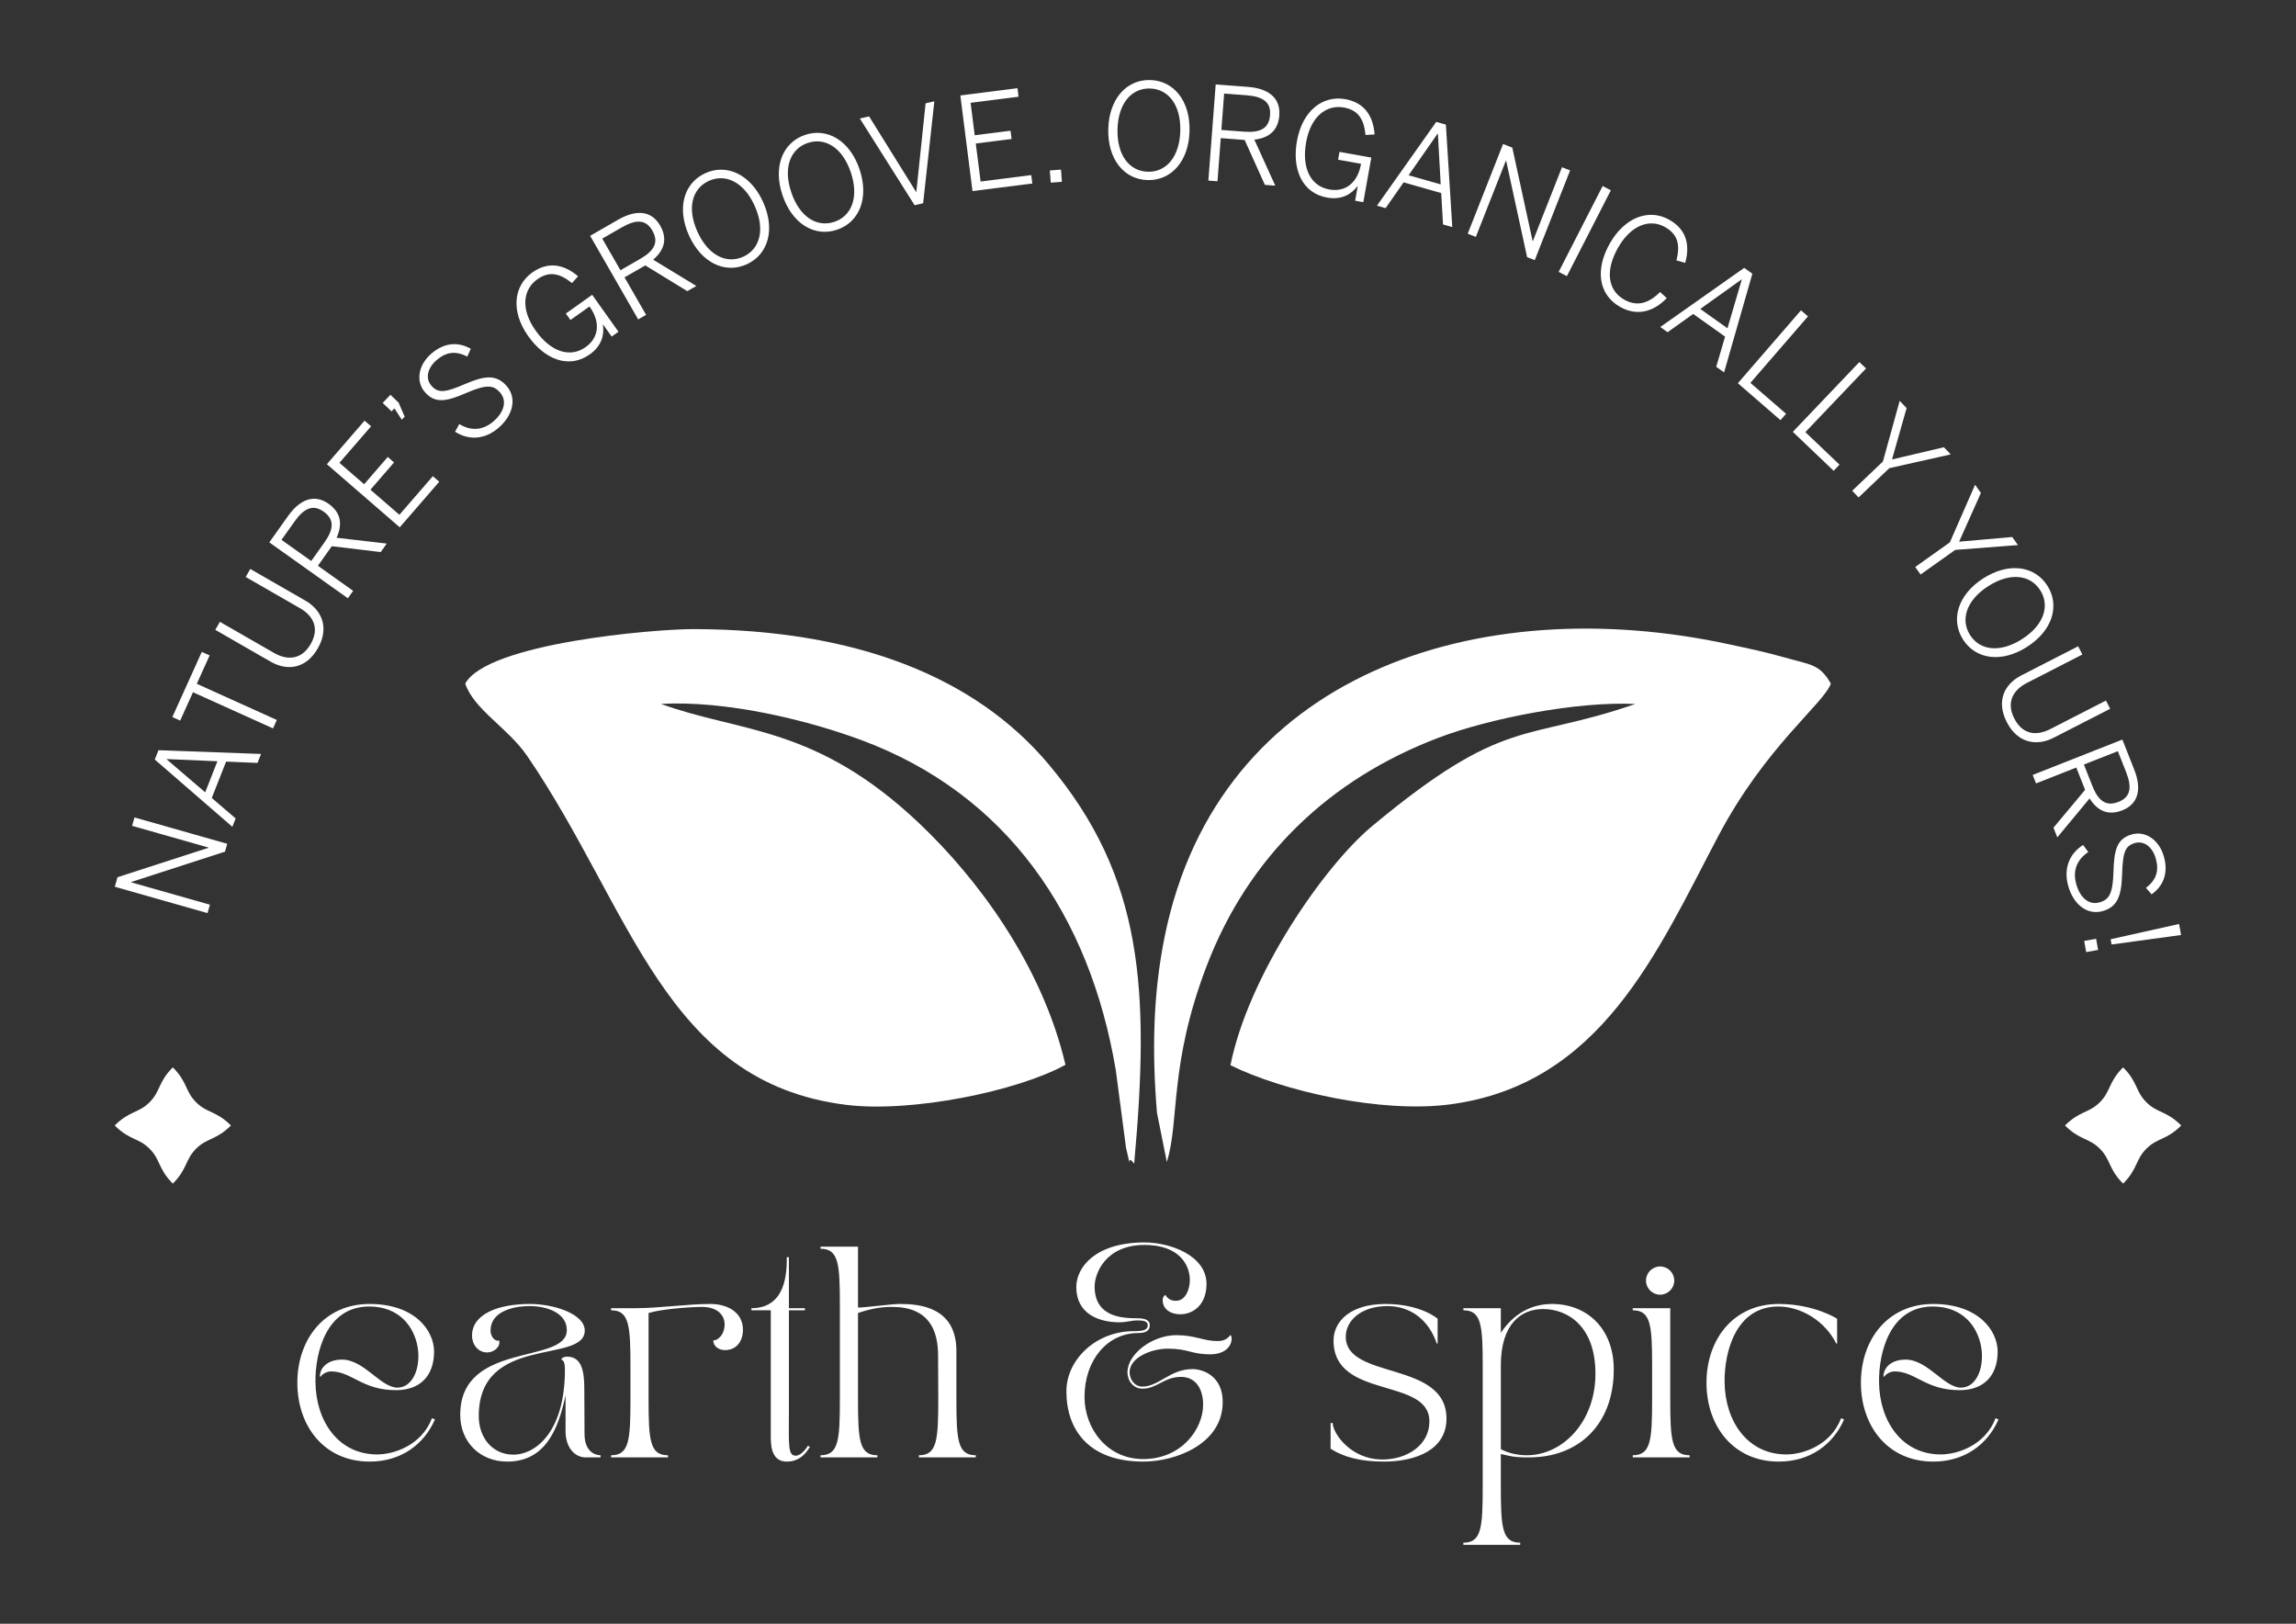 <svg xmlns:xlink="http://www.w3.org/1999/xlink" viewBox="0 0 11692.91 8267.72" style="shape-rendering:geometricPrecision; text-rendering:geometricPrecision; image-rendering:optimizeQuality; fill-rule:evenodd; clip-rule:evenodd" version="1.1" height="8.268in" width="11.693in" xml:space="preserve" xmlns="http://www.w3.org/2000/svg">
 <rect x="0" y="0" width="11692.91" height="8267.72" fill="#333333" stroke="none"/>
 <defs>
  <style type="text/css">
   
    .fil1 {fill:#fff}
    .fil0 {fill:#fff;fill-rule:nonzero}
   
  </style>
 </defs>
 <g id="Layer_x0020_1">
  <g id="_2330425580000">
   <path d="M10614.22 4790.95l10.14 56.85 60.8 -10.83 -10.16 -56.85 -60.77 10.83 -0.01 0zm134.61 -8.57l4.81 26.78 354 -48.37 -10.07 -56.17 -348.73 77.76 -0.01 0.01zm-215.78 -270.7c26.76,94.46 97,149.66 175.47,127.35 76.61,-21.77 95.41,-79.42 98.73,-186.66 3.7,-108.62 12.7,-144.93 65.6,-159.98 43.39,-12.34 88.17,16.34 106.1,79.5 16.82,59.4 4.4,107.78 -50.21,148.78l28.78 33.15c56.78,-40.24 87.65,-104.16 62.46,-192.85 -24.5,-86.16 -95.34,-131.67 -162.95,-112.43 -77.95,22.14 -90.72,81.62 -93.77,192.18 -3.42,109.24 -21.6,139.94 -70.77,153.85 -53.02,15.15 -98.59,-21.6 -118.69,-92.46 -18.89,-66.37 1.39,-123.85 61.15,-163.64l-26.16 -36.05c-70.24,44.19 -100.94,120.45 -75.75,209.24l0.01 0zm79.76 -618.84l172.84 -68.13 41.9 106.09c30.17,76.61 24.5,127.35 -38.48,152.11 -66.05,26.06 -104.46,-7.96 -134.09,-83.29l-42.18 -106.79 0.01 0zm-260.84 52.92l17.06 43.21 204.94 -80.83 44.78 113.64 -160.94 192.5 19.52 49.34 164.34 -198.1c38.41,61.14 92.46,89.73 166.54,60.52 80.21,-31.59 101.03,-105.5 60.9,-207.3l-60.37 -153.08 -456.76 180.11 -0.01 -0zm-131.81 -268.52c54.5,106.26 151.32,123.78 238.17,79.34l288.22 -147.65 -21.53 -41.9 -283.4 145.2c-72.68,37.17 -141.95,27.13 -183.32,-53.8 -41.81,-81.43 -7.09,-144.67 64.36,-181.32l282.28 -144.57 -21.44 -41.9 -289.35 148.17c-86.86,44.53 -129.01,130.94 -73.98,238.44l-0.01 -0.01zm-187 -443.48c-50.14,-78.2 -19.87,-177.2 92.44,-249.21 112.24,-71.98 214.3,-57.8 264.5,20.39 50.13,78.2 20.39,176.88 -91.91,248.86 -112.22,71.98 -214.91,58.17 -265.02,-20.03l-0.01 0zm-35.78 22.91c64.81,101.11 196.62,119.83 326.24,36.74 129.55,-83.02 167.61,-210.63 102.78,-311.74 -64.81,-101.11 -196.62,-119.83 -326.24,-36.82 -129.55,83.09 -167.59,210.71 -102.78,311.81l0 0zm-243.61 -369.81l27.27 38.41 176.27 -125.36 319.6 -24.57 -29.21 -41.11 -270.46 23.78 110.93 -248.14 -29.65 -41.62 -128.51 293.29 -176.23 125.33 -0.01 -0zm-321.01 -388.1l32.46 34.12 156.55 -149.21 312.81 -70.07 -34.81 -36.47 -264.26 62.18 74.26 -261.46 -35.23 -36.99 -85.3 308.59 -156.48 149.31 0.01 -0zm-302.39 -299.94l207.93 198.3 29.82 -31.24 -173.88 -165.75 309.11 -324.17 -34.12 -32.54 -338.86 355.38 -0 0.01zm-279.9 -247.7l217.1 188.14 28.27 -32.63 -181.5 -157.27 293.19 -338.49 -35.6 -30.89 -321.46 371.14zm-191.29 -378.14l210.18 -150.28 1.06 0.79 -72.87 247.89 -138.38 -98.41 0.01 0.01zm-203.81 91.94l37.27 26.5 130.42 -92.9 162.26 115.37 -45.05 153.71 40.07 28.41 144.06 -502.52 -41.7 -29.65 -427.31 301.08 -0.02 -0zm-206.42 -103.39c85.09,48.99 170.39,28.33 239.39,-43.74l-34.09 -31.14c-59.49,60.79 -120.37,74.78 -183.6,38.41 -82.84,-47.69 -97.19,-147.76 -29.41,-265.65 62.81,-109.34 157.37,-149.83 239.59,-102.6 64.99,37.44 76.45,90.7 56.78,168.91l44.68 12.7c25.19,-90.37 6.91,-168.99 -79.42,-218.58 -106.37,-61.24 -229.07,-11.56 -303.17,117.27 -78.02,135.68 -58.35,262.6 49.24,324.44l0 -0.01zm-311.05 -177.31l41.91 21.52 223.84 -437 -41.9 -21.53 -223.85 437zm-463.24 -194.36l41.38 16.29 153.05 -388.28 1.31 0.52 106.71 490.7 38.93 15.3 180.11 -456.76 -41.38 -16.26 -148.44 376.48 -1.22 -0.45 -103.39 -475.83 -46.96 -18.55 -180.11 456.83 0.02 0zm-300.98 -297.66l147.72 -211.85 1.31 0.34 14.36 257.96 -163.4 -46.47 0 0.01zm-161.29 154.93l44.08 12.52 91.73 -131.22 191.49 54.4 9.1 159.8 47.24 13.48 -32.56 -521.75 -49.13 -13.91 -301.94 426.66 -0.01 0.02zm-253.92 -41.19c76.44,13.64 125.41,-19.44 154.54,-57.99l1.31 0.17 -13.12 73.82 41.81 7.43 40.59 -227.24 -161.99 -28.96 -7.19 39.79 116.95 20.9c-16.89,98.16 -80.56,145.39 -161.56,130.87 -92.71,-16.53 -142.22,-105.57 -118.07,-240.8 24.22,-135.85 107.65,-191.73 191.3,-176.79 71.91,12.87 102.6,56.08 111.17,139.87l46.26 -2.52c-7.51,-101.11 -57.72,-163.3 -149.22,-179.66 -116.88,-20.9 -219.03,60.63 -246.24,212.81 -25.89,145.02 26.68,265.65 153.43,288.31l0.01 -0.01zm-538.39 -344.37l14.09 -185.27 113.8 8.66c81.94,6.22 125.17,33.42 120.08,100.93 -5.41,70.77 -52.81,90.45 -133.56,84.32l-114.4 -8.65 -0.01 0.01zm-66.2 257.76l46.34 3.59 16.71 -219.73 121.67 9.28 103.05 228.73 53.01 4.01 -106.64 -234.33c71.73,-7.86 121.07,-43.99 127.1,-123.4 6.57,-85.99 -50.81,-136.89 -159.98,-145.2l-164.02 -12.52 -37.24 489.56 0 0zm-308.24 -44.95c-92.91,-2.36 -157.89,-83.02 -154.47,-216.31 3.32,-133.32 72.32,-209.93 165.23,-207.57 92.81,2.36 157.79,82.31 154.47,215.62 -3.42,133.4 -72.35,210.63 -165.23,208.28l0 -0.01zm-1.06 42.43c120,3.05 209.49,-95.6 213.35,-249.46 3.92,-153.88 -80.39,-256.93 -200.48,-259.97 -120.01,-2.97 -209.49,95.61 -213.33,249.46 -3.94,153.95 80.39,256.9 200.46,259.97zm-493.48 13.11l56.85 -4.29 -4.73 -62.19 -56.85 4.29 4.73 62.18zm-398.43 43.05l304.72 -38.68 -5.5 -42.84 -257.93 32.81 -24.67 -193.5 182.36 -23.19 -5.33 -42.07 -182.37 23.11 -21 -165.23 244.22 -30.96 -5.54 -43.47 -290.91 37 61.93 487.03 0.02 0zm-294.78 71.88l43.29 -9.97 57.19 -519.13 -44.61 10.24 -47.13 450.82 -1.24 0.25 -239.31 -384.59 -47.13 10.83 278.94 441.54 -0.01 -0zm-408.49 84.5c-88.07,29.83 -176.87,-23.53 -219.54,-149.83 -42.8,-126.31 -4.38,-221.99 83.61,-251.74 88,-29.73 176.52,22.91 219.29,149.24 42.78,126.3 4.56,222.6 -83.35,252.34l-0.01 0zm13.56 40.24c113.8,-38.48 163.74,-161.91 114.4,-307.72 -49.31,-145.81 -163.99,-213.4 -277.7,-174.93 -113.8,38.48 -163.84,161.81 -114.43,307.63 49.34,145.81 164.01,213.5 277.72,175.02l0.01 0zm-478.01 137.51c-84.67,38.3 -178.27,-6.05 -233.19,-127.55 -54.94,-121.56 -26.17,-220.5 58.52,-258.73 84.67,-38.3 178,5.43 232.92,126.92 54.94,121.57 26.44,221.12 -58.24,259.36l-0.01 0zm17.48 38.73c109.44,-49.49 147.06,-177.21 83.63,-317.5 -63.42,-140.21 -184.12,-196.3 -293.55,-146.85 -109.44,49.49 -147.13,177.2 -83.7,317.42 63.4,140.29 184.2,196.37 293.61,146.93l0.01 0zm-642.72 30.1l-92.63 -161.04 98.93 -56.85c71.38,-41.01 122.39,-42.84 156.13,15.84 35.36,61.57 7.27,104.53 -62.88,144.85l-99.55 57.2zm90.35 250.35l40.34 -23.11 -109.87 -191.02 105.83 -60.8 213.94 131.11 46.02 -26.5 -219.97 -133.74c54.93,-46.89 75.3,-104.54 35.68,-173.54 -43.05,-74.78 -119.14,-84.57 -214.03,-30.1l-142.68 82.04 244.73 425.65 0 0.01zm-246.39 178.07c63.23,-44.95 74,-103.12 66.82,-150.88l1.14 -0.79 43.47 61.04 34.56 -24.57 -133.84 -188.14 -134.09 95.33 23.53 32.98 96.75 -68.83c58.24,80.72 47.31,159.28 -19.69,206.93 -76.79,54.6 -175.02,27.57 -254.61,-84.3 -79.96,-112.49 -61.41,-211.25 7.78,-260.42 59.46,-42.33 111.87,-33.92 177.63,18.55l30.62 -34.81c-77.41,-65.43 -157,-73.12 -232.68,-19.25 -96.82,68.76 -110.21,198.83 -20.63,324.78 85.37,120.08 208.25,166.96 313.22,92.36l0 0zm-464.72 373.93c74.27,-64.29 94.54,-151.32 41.11,-212.98 -52.15,-60.18 -112.32,-52.74 -210.9,-10.42 -99.97,42.7 -136.71,49.96 -172.74,8.33 -29.58,-34.12 -22.49,-86.78 27.2,-129.83 46.61,-40.32 95.68,-49.49 155.95,-17.48l17.93 -40.06c-60.53,-34.46 -131.46,-35.33 -201.26,25.12 -67.61,58.59 -78.81,142.04 -32.81,195.14 53.02,61.22 112.32,47.58 213.78,3.59 100.48,-43.15 135.99,-39.63 169.43,-1.06 36.03,41.65 22.14,98.5 -33.5,146.68 -52.22,45.23 -112.84,51.28 -174.16,13.91l-21.6 38.93c69.7,44.95 151.84,40.51 221.56,-19.86l0.01 -0.01zm-492.81 -41.35l14.61 -15.32 -30.8 -71.53 -41.7 -39.89 -39.45 41.38 45.23 43.02 14.6 -15.39 37.51 57.75 0 -0.01zm-10.42 547.98l201.19 -232.12 -32.63 -28.27 -170.29 196.62 -147.48 -127.78 120.35 -138.91 -32.11 -27.82 -120.35 138.92 -125.85 -108.99 161.19 -186.06 -33.15 -28.69 -191.99 221.67 371.12 321.43 0.01 -0.01zm-450.88 171.52l-151.31 -107.65 66.13 -93c47.65,-67.07 93.23,-90 148.43,-50.81 57.81,41.19 50.21,91.94 3.32,157.87l-66.55 93.59 -0.01 0zm186.72 189.73l26.85 -37.89 -179.49 -127.62 70.77 -99.53 249.13 29.83 30.77 -43.29 -255.75 -29.58c30.35,-65.61 24.74,-126.48 -40.06,-172.68 -70.32,-49.94 -143.54,-27.1 -207.03,62.12l-95.33 134.08 400.16 284.54 -0.02 0.02zm-153.16 255.06c59.58,-103.46 21.44,-194.37 -63.15,-242.91l-280.67 -161.46 -23.45 40.87 276.07 158.73c70.77,40.76 100.07,104.29 54.75,183.08 -45.65,79.34 -117.66,84.67 -187.17,44.61l-275.02 -158.04 -23.43 40.83 281.81 162.09c84.61,48.54 180.11,36.92 240.29,-67.79l-0.01 -0.01zm-228.11 407.6l19.42 -42.94 -407.53 -184.2 65.33 -144.5 -39.87 -18.03 -150 331.88 39.87 18 65.26 -144.4 407.53 184.2 -0.01 -0.02zm-345.41 325.4l-196.3 -168.03 0.53 -1.24 258.04 11.2 -62.26 158.06 -0.01 0zm138.28 175.71l16.79 -42.6 -121.56 -104.26 73.02 -185.17 160 6.72 18 -45.65 -522.44 -19.17 -18.72 47.58 394.93 342.54 -0.01 -0zm-126.3 439.29l12.15 -42.8 -401.48 -113.96 0.34 -1.32 477.83 -154.64 11.38 -40.24 -472.33 -134.09 -12.07 42.78 389.32 110.56 -0.35 1.22 -463.34 149.94 -13.74 48.44 472.26 134.11 0.01 -0.01z" class="fil0"></path>
   <path d="M2369.3 3480.86c45.67,133.92 217.48,224.78 316.31,369.46 531.2,778.3 699.5,1659.64 1621.95,1775.11 334.72,41.91 875.91,-69.8 1118.55,-203.81 -121.67,-517.81 -456.94,-955.68 -739.99,-1225 -532.16,-506.2 -914.6,-464.03 -1320.18,-612.65 331.43,-17.85 739.47,80.2 1020.14,184.19 738.78,273.88 1163.88,889.58 1296.65,1682.82l51.87 393.78c38.06,156.5 -6.64,13.57 41.38,80.93 80.11,-885 47.06,-1458.9 -434.72,-2033.14 -376.03,-448.12 -986.92,-687.95 -1809.93,-689.34 -199.77,-0.37 -1049.8,71.63 -1162.05,277.62l0 0z" class="fil1"></path>
   <path d="M6266.41 5423.78c264.27,131.56 766.77,246.13 1118.76,199.42 769.37,-101.81 1055.57,-778.65 1365.04,-1365.31 241.5,-457.8 536.98,-673.94 573.72,-777.09 -56.78,-100.24 -103.12,-95.5 -235.72,-133.29 -94.3,-26.85 -184.3,-45.74 -283.5,-67.09 -1271.01,-274.65 -2599.4,145.12 -2872.93,1486.54 -61.14,299.84 -64.81,594.97 -39.63,898.92l50.21 250.5c65.68,-209.49 9.89,-492.1 202.05,-996.02 213.88,-560.67 626.56,-953.32 1182.94,-1164.55 256.1,-97.27 701.75,-185.61 1000.83,-171.35 -563.92,195.65 -659.87,55.44 -1341.42,622.87 -246.51,205.2 -629.61,761.76 -720.33,1216.43l-0.01 0.01z" class="fil1"></path>
   <path d="M9845.25 7442.17c159.9,0 276.82,-86.95 332.63,-214.57l-15.04 -6.47c-52.57,138.46 -194.17,184.57 -278.94,184.57 -197.51,0 -312.26,-168.48 -314.44,-368 -2.11,-151.32 55.79,-385.3 273.68,-385.3 306.85,0 302.57,413.13 143.7,413.13 -85.79,0 -169.52,-142.67 -282.16,-142.67 -74.02,0 -112.67,41.83 -112.67,85.81l4.3 1.04c3.22,-8.56 26.85,-26.76 52.56,-26.76 105.13,0 157.72,95.5 330.46,95.5 123.43,0 193.23,-73.02 194.27,-194.27 1.04,-108.38 -97.69,-244.65 -328.35,-244.65 -230.74,0 -368.07,180.29 -368.07,401.3 0,221.04 137.33,401.33 368.07,401.33l-0 0.01zm-786.53 0c159.9,0 276.83,-86.95 332.65,-214.57l-15.04 -6.47c-52.57,138.46 -194.17,184.57 -278.94,184.57 -197.49,0 -312.26,-168.48 -314.44,-368 -2.11,-151.32 55.81,-385.3 273.69,-385.3 112.59,0 235.99,70.86 295.05,188.86l4.27 0 0 -126.58c0,0 -115.89,-75.13 -297.22,-75.13 -230.74,0 -368.07,180.29 -368.07,401.3 0,221.04 137.33,401.33 368.07,401.33l-0.01 0zm-676.05 -921.67c0,39.63 32.19,71.8 71.91,71.8 39.7,0 71.91,-32.19 71.91,-71.8 0,-39.72 -32.21,-71.91 -71.91,-71.91 -39.72,0 -71.91,32.19 -71.91,71.91zm222.16 900.22l0 -10.76c-92.26,0 -98.73,-76.17 -98.73,-287.59l0 -461.3 -190.96 0 0 10.66c92.28,0 98.68,76.2 98.68,287.59l0 163.05c0,211.42 -6.39,287.59 -98.68,287.59l0 10.76 289.69 0zm-961.46 -468.92c0,-211.42 104.09,-286.45 214.65,-286.45 126.58,0 267.14,87.98 267.14,329.39 0,244.65 -166.27,415.21 -349.8,415.21 -51.5,0 -97.62,-12.84 -131.98,-31.12l0 -427.04 -0.01 0.01zm-190.94 -280.08c92.28,0 98.66,76.2 98.66,287.59l0 608.36c0,211.42 -6.37,287.59 -98.66,287.59l0 10.76 289.69 0 0 -10.76c-92.28,0 -98.75,-76.17 -98.75,-287.59l0 -164.09c71.91,17.14 90.18,17.14 144.85,17.14 247.9,0 430.26,-163.13 430.26,-448.53 0,-205.99 -135.13,-332.65 -314.38,-332.65 -106.17,0 -196.34,50.46 -260.74,147.03l0 -125.51 -190.94 0 0 10.66 0.01 -0zm-676.05 705c68.65,43.99 156.66,65.44 270.37,65.44 166.37,0 319.79,-61.14 319.79,-218.86 0,-297.21 -512.92,-195.3 -512.92,-417.39 0,-80.48 77.3,-155.61 212.46,-155.61 114.85,0 209.31,67.61 251.12,190.94l4.29 0 0 -126.58c0,0 -84.77,-75.13 -266.09,-75.13 -174.93,0 -263.96,85.89 -263.96,186.76 0,301.5 488.15,184.54 488.15,410.91 0,123.43 -115.81,192.09 -232.84,194.27 -168.46,3.15 -259.6,-135.23 -259.6,-185.68l-10.76 0 0 130.93 -0.01 -0zm-1345.54 -292.94c0,197.43 114.75,358.38 391.6,358.38 163.13,0 404.54,-88 404.54,-303.61 0,-132 -99.8,-167.41 -154.48,-167.41 -112.66,0 -170.66,89.04 -254.36,89.04 -42.87,0 -65.43,-39.71 -65.43,-72.94 0,-75.15 111.62,-120.18 194.19,-120.18 105.23,0 120.18,28.94 215.68,28.94 108.38,0 120.18,-81.52 104.09,-98.75 -18.27,22.59 -35.41,31.14 -67.61,31.14 -69.7,0 -112.65,-30 -208.17,-30 -122.28,0 -248.94,95.54 -248.94,188.86 0,45.06 31.14,83.7 76.2,83.7 75.12,0 109.52,-60.11 196.37,-60.11 77.3,0 112.67,64.4 112.67,141.62 0,120.18 -106.19,276.83 -305.81,276.83 -183.5,0 -298.25,-155.61 -298.25,-316.55 0,-185.61 114.75,-325.13 273.61,-325.13 33.22,0 59.04,-8.55 59.04,-40.76 0,-24.65 -24.67,-34.37 -61.24,-34.37 -80.46,0 -219.88,-6.39 -219.88,-161.98 0,-65.43 54.65,-211.42 254.27,-211.42 173.81,0 230.66,98.76 230.66,179.21 0,40.76 -19.26,105.15 -70.77,105.15 -22.59,0 -40.76,-7.54 -53.7,-30 -8.57,4.29 -13.91,14.94 -13.91,26.76 0,47.24 41.81,71.91 89.04,71.91 68.65,0 134.19,-50.38 134.19,-154.48 0,-143.8 -183.53,-211.41 -315.51,-211.41 -247.9,0 -347.69,124.46 -347.69,227.51 0,134.09 111.6,179.13 219.97,179.13 37.61,0 57.99,-9.61 93.32,-9.61 31.14,0 50.48,5.33 50.48,24.67 0,23.6 -21.43,30.08 -71.91,30.08 -192.09,0 -342.26,145.92 -342.26,305.79l0 -0.01zm-1252.22 326.17l0 10.76 289.69 0 0 -10.76c-92.28,0 -98.75,-76.17 -98.75,-287.59l0 -436.66c51.52,-18.28 111.62,-31.12 166.37,-31.12 72.95,0 241.43,6.47 241.43,246.72 0,0 1.05,188.86 1.05,221.04 0,211.42 -6.37,287.59 -98.66,287.59l0 10.76 289.69 0 0 -10.76c-92.28,0 -98.75,-76.17 -98.75,-287.59l0 -243.5c0,-225.33 -190.94,-239.32 -286.45,-239.32 -47.24,0 -175.98,18.28 -214.67,18.28l0 -310.15 -190.94 0 0 10.76c92.29,0 98.68,76.16 98.68,287.59l0 476.35c0,211.42 -6.39,287.59 -98.68,287.59l-0.01 0zm-351.98 -748.89l0 10.66 98.75 0 0 650.26c0,70.84 20.39,120.18 81.52,120.18 54.77,0 90.18,-28.96 117.99,-75.15l-10.66 -5.33c0,0 -28.96,50.48 -62.29,50.48 -40.76,0 -34.29,-57.99 -34.29,-225.33l0 -515.11 81.52 0 0 -10.66 -81.52 0 0 -259.7 -10.76 0c0,72.94 -1.04,259.7 -180.28,259.7zm-424.91 759.66l0 -10.76c-92.28,0 -98.75,-76.17 -98.75,-287.59l0 -436.66c61.22,-19.31 206.06,-31.12 272.54,-31.12 77.33,0 114.85,40.76 114.85,90.18 0,43.91 -27.9,79.32 -57.9,80.45 0,30 28.96,49.34 58.96,49.34 61.22,0 92.26,-47.24 92.26,-104.09 0,-82.66 -70.77,-130.94 -166.27,-130.94 -119.14,0 -257.52,21.52 -380.92,21.52l-124.46 0 0 10.66c92.26,0 98.73,76.2 98.73,287.59l0 163.05c0,211.42 -6.47,287.59 -98.73,287.59l0 10.76 289.7 0 0 0.02zm-1057.96 -216.72c0,138.38 100.87,238.17 239.24,238.17 187.8,0 258.63,-153.43 297.21,-338l0 183.53c0,80.45 45.06,133.02 101.98,133.02l76.2 0 0 -10.76c-29.04,0 -81.59,-19.31 -81.59,-109.42 0,-113.7 -1.06,-129.89 -1.06,-225.31 0,-85.91 -9.62,-167.41 -88,-167.41 -17.13,0 -28.94,8.56 -28.94,15.02 16.09,4.29 18.17,28.96 18.17,52.57 0,312.28 -146.93,431.32 -262.84,431.32 -105.13,0 -175.96,-84.75 -175.96,-196.37 0,-419.5 539.76,-262.84 539.76,-435.59 0,-84.77 -157.79,-135.23 -279.01,-135.23 -168.48,0 -295.04,54.75 -295.04,160.94 0,46.2 31.04,85.89 77.24,85.89 35.41,0 70.77,-30.08 60.08,-62.28 -9.69,9.71 -42.94,-8.56 -42.94,-49.31 0,-89.06 98.75,-124.46 200.66,-124.46 86.93,0 187.78,35.41 187.78,122.28 0,177.03 -542.92,53.7 -542.92,431.4l-0.02 0zm-461.4 238.17c159.9,0 276.83,-86.95 332.65,-214.57l-15.05 -6.47c-52.56,138.46 -194.27,184.57 -279.01,184.57 -197.41,0 -312.19,-168.48 -314.37,-368 -2.18,-151.32 55.81,-385.3 273.61,-385.3 306.93,0 302.65,413.13 143.81,413.13 -85.81,0 -169.52,-142.67 -282.19,-142.67 -74.09,0 -112.67,41.83 -112.67,85.81l4.29 1.04c3.15,-8.56 26.76,-26.76 52.57,-26.76 105.15,0 157.72,95.5 330.46,95.5 123.43,0 193.13,-73.02 194.19,-194.27 1.14,-108.38 -97.62,-244.65 -328.28,-244.65 -230.74,0 -368.07,180.29 -368.07,401.3 0,221.04 137.33,401.33 368.07,401.33l-0.01 0.01z" class="fil0"></path>
   <path d="M584.15 5730.76c75.57,-75.57 121.22,-62.01 177.56,-118.35 56.44,-56.41 42.87,-102.09 118.35,-177.66 75.57,75.57 62.01,121.24 118.44,177.66 56.33,56.33 101.98,42.76 177.55,118.35 -75.57,75.57 -121.22,62.02 -177.55,118.34 -56.44,56.44 -42.87,102.01 -118.44,177.58 -75.48,-75.57 -61.91,-121.14 -118.35,-177.58 -56.33,-56.33 -101.98,-42.78 -177.56,-118.34z" class="fil1"></path>
   <path d="M10516.45 5730.76c75.57,-75.57 121.22,-62.01 177.55,-118.35 56.33,-56.41 42.78,-102.09 118.35,-177.66 75.57,75.57 62.04,121.24 118.44,177.66 56.33,56.33 101.98,42.76 177.56,118.35 -75.57,75.57 -121.22,62.02 -177.56,118.34 -56.41,56.44 -42.87,102.01 -118.44,177.58 -75.57,-75.57 -62.01,-121.14 -118.35,-177.58 -56.33,-56.33 -101.98,-42.78 -177.55,-118.34z" class="fil1"></path>
  </g>
 </g>
</svg>